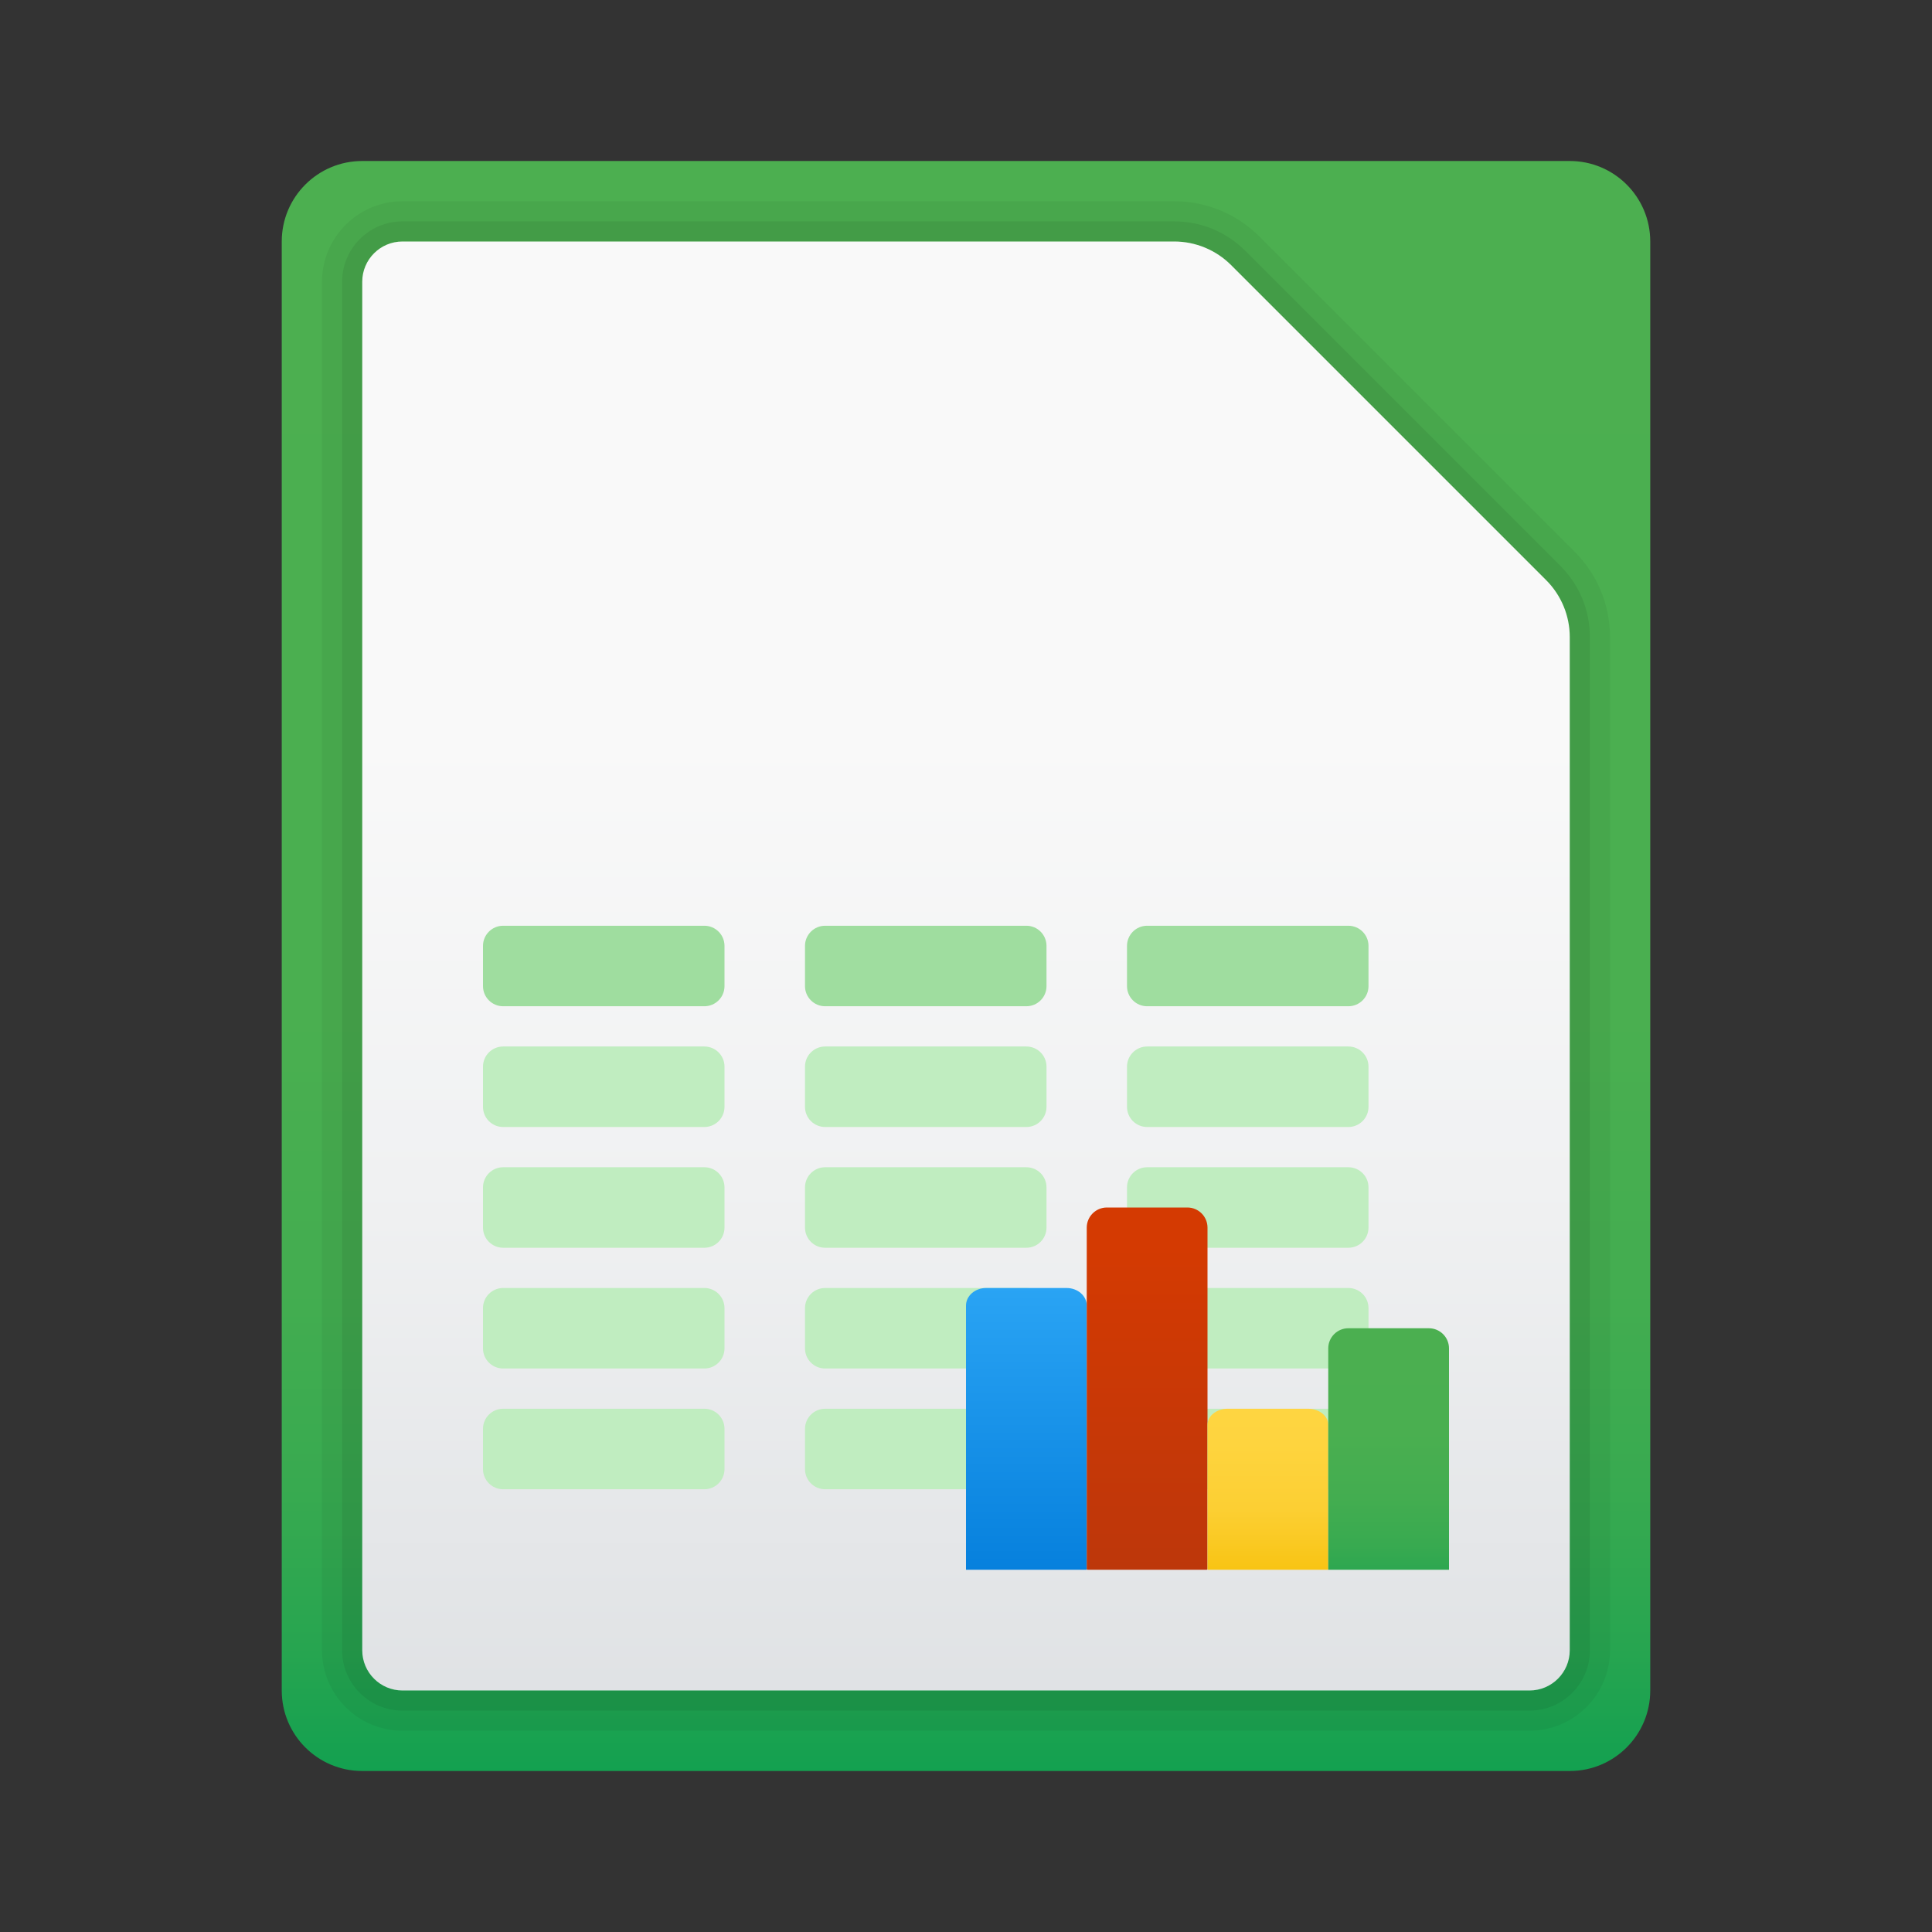<svg xmlns="http://www.w3.org/2000/svg"  viewBox="0 0 48 48" width="500px" height="500px"><rect x="0" y="0" width="48" height="48" fill="#333333" stroke="none"/><linearGradient id="J~FgtzGqlt98Fc0Riuxq9a" x1="24" x2="24" y1="6" y2="45.172" gradientUnits="userSpaceOnUse"><stop offset="0" stop-color="#4caf50"/><stop offset=".489" stop-color="#4aaf50"/><stop offset=".665" stop-color="#43ad50"/><stop offset=".79" stop-color="#38aa50"/><stop offset=".892" stop-color="#27a550"/><stop offset=".978" stop-color="#11a050"/><stop offset="1" stop-color="#0a9e50"/></linearGradient><path fill="url(#J~FgtzGqlt98Fc0Riuxq9a)" d="M39,44H9c-1.105,0-2-0.895-2-2V6c0-1.105,0.895-2,2-2h30c1.105,0,2,0.895,2,2v36	C41,43.105,40.105,44,39,44z"/><path d="M29.172,6c0.53,0,1.039,0.211,1.414,0.586l7.828,7.828C38.789,14.789,39,15.298,39,15.828V41c0,0.552-0.448,1-1,1H10 c-0.552,0-1-0.448-1-1V7c0-0.552,0.448-1,1-1H29.172 M29.172,5H10C8.897,5,8,5.897,8,7v34c0,1.103,0.897,2,2,2h28 c1.103,0,2-0.897,2-2V15.828c0-0.801-0.312-1.555-0.879-2.121l-7.828-7.828C30.726,5.312,29.973,5,29.172,5L29.172,5z" opacity=".05"/><path d="M29.172,6c0.53,0,1.039,0.211,1.414,0.586l7.828,7.828C38.789,14.789,39,15.298,39,15.828V41c0,0.552-0.448,1-1,1H10 c-0.552,0-1-0.448-1-1V7c0-0.552,0.448-1,1-1H29.172 M29.172,5.5H10C9.173,5.5,8.5,6.173,8.5,7v34c0,0.827,0.673,1.5,1.5,1.5h28 c0.827,0,1.5-0.673,1.5-1.5V15.828c0-0.668-0.26-1.296-0.732-1.768l-7.828-7.828C30.467,5.76,29.839,5.5,29.172,5.5L29.172,5.5z" opacity=".07"/><linearGradient id="J~FgtzGqlt98Fc0Riuxq9b" x1="24" x2="24" y1="18.333" y2="61.003" gradientUnits="userSpaceOnUse"><stop offset="0" stop-color="#f9f9f9"/><stop offset=".26" stop-color="#f0f1f2"/><stop offset=".678" stop-color="#d9dcdf"/><stop offset="1" stop-color="#c2c8cc"/></linearGradient><path fill="url(#J~FgtzGqlt98Fc0Riuxq9b)" d="M10,6C9.448,6,9,6.448,9,7v34c0,0.552,0.448,1,1,1h28c0.552,0,1-0.448,1-1V15.828 c0-0.53-0.211-1.039-0.586-1.414l-7.828-7.828C30.211,6.211,29.702,6,29.172,6H10z"/><path fill="#c0edc0" d="M17.5,34h-5c-0.276,0-0.5-0.224-0.5-0.5v-1c0-0.276,0.224-0.5,0.5-0.5h5c0.276,0,0.5,0.224,0.5,0.5 v1C18,33.776,17.776,34,17.5,34z"/><path fill="#c0edc0" d="M25.5,34h-5c-0.276,0-0.5-0.224-0.5-0.5v-1c0-0.276,0.224-0.5,0.5-0.5h5c0.276,0,0.5,0.224,0.5,0.5 v1C26,33.776,25.776,34,25.5,34z"/><path fill="#c0edc0" d="M33.5,34h-5c-0.276,0-0.5-0.224-0.5-0.5v-1c0-0.276,0.224-0.5,0.5-0.5h5c0.276,0,0.5,0.224,0.5,0.5 v1C34,33.776,33.776,34,33.5,34z"/><path fill="#c0edc0" d="M17.5,31h-5c-0.276,0-0.5-0.224-0.5-0.5v-1c0-0.276,0.224-0.5,0.5-0.5h5c0.276,0,0.5,0.224,0.5,0.5 v1C18,30.776,17.776,31,17.5,31z"/><path fill="#c0edc0" d="M25.5,31h-5c-0.276,0-0.5-0.224-0.5-0.5v-1c0-0.276,0.224-0.5,0.5-0.5h5c0.276,0,0.5,0.224,0.5,0.5 v1C26,30.776,25.776,31,25.5,31z"/><path fill="#c0edc0" d="M33.5,31h-5c-0.276,0-0.5-0.224-0.5-0.5v-1c0-0.276,0.224-0.5,0.5-0.5h5c0.276,0,0.5,0.224,0.5,0.5 v1C34,30.776,33.776,31,33.5,31z"/><path fill="#c0edc0" d="M17.5,28h-5c-0.276,0-0.5-0.224-0.5-0.5v-1c0-0.276,0.224-0.5,0.5-0.5h5c0.276,0,0.5,0.224,0.5,0.5 v1C18,27.776,17.776,28,17.5,28z"/><path fill="#c0edc0" d="M25.5,28h-5c-0.276,0-0.5-0.224-0.5-0.5v-1c0-0.276,0.224-0.5,0.5-0.5h5c0.276,0,0.5,0.224,0.5,0.5 v1C26,27.776,25.776,28,25.5,28z"/><path fill="#c0edc0" d="M33.5,28h-5c-0.276,0-0.5-0.224-0.5-0.5v-1c0-0.276,0.224-0.5,0.5-0.5h5c0.276,0,0.5,0.224,0.5,0.5 v1C34,27.776,33.776,28,33.5,28z"/><path fill="#9fdd9f" d="M17.5,25h-5c-0.276,0-0.5-0.224-0.5-0.5v-1c0-0.276,0.224-0.5,0.5-0.5h5c0.276,0,0.5,0.224,0.5,0.5 v1C18,24.776,17.776,25,17.5,25z"/><path fill="#9fdd9f" d="M25.5,25h-5c-0.276,0-0.5-0.224-0.5-0.5v-1c0-0.276,0.224-0.5,0.5-0.5h5c0.276,0,0.5,0.224,0.5,0.5 v1C26,24.776,25.776,25,25.5,25z"/><path fill="#9fdd9f" d="M33.5,25h-5c-0.276,0-0.5-0.224-0.5-0.5v-1c0-0.276,0.224-0.5,0.5-0.5h5c0.276,0,0.5,0.224,0.5,0.5 v1C34,24.776,33.776,25,33.5,25z"/><path fill="#c0edc0" d="M17.5,37h-5c-0.276,0-0.5-0.224-0.5-0.5v-1c0-0.276,0.224-0.5,0.5-0.5h5c0.276,0,0.5,0.224,0.5,0.5 v1C18,36.776,17.776,37,17.5,37z"/><path fill="#c0edc0" d="M25.5,37h-5c-0.276,0-0.5-0.224-0.5-0.5v-1c0-0.276,0.224-0.5,0.5-0.5h5c0.276,0,0.5,0.224,0.5,0.5 v1C26,36.776,25.776,37,25.5,37z"/><path fill="#c0edc0" d="M33.5,37h-5c-0.276,0-0.5-0.224-0.5-0.5v-1c0-0.276,0.224-0.5,0.5-0.5h5c0.276,0,0.5,0.224,0.5,0.5 v1C34,36.776,33.776,37,33.5,37z"/><g><linearGradient id="J~FgtzGqlt98Fc0Riuxq9c" x1="25.5" x2="25.5" y1="31.963" y2="40.207" gradientUnits="userSpaceOnUse"><stop offset="0" stop-color="#2aa4f4"/><stop offset="1" stop-color="#007ad9"/></linearGradient><path fill="url(#J~FgtzGqlt98Fc0Riuxq9c)" d="M27,39h-3v-6.563C24,32.196,24.224,32,24.5,32h2c0.276,0,0.5,0.196,0.5,0.438V39z"/><linearGradient id="J~FgtzGqlt98Fc0Riuxq9d" x1="28.5" x2="28.5" y1="30.958" y2="40.38" gradientUnits="userSpaceOnUse"><stop offset="0" stop-color="#d43a02"/><stop offset="1" stop-color="#b9360c"/></linearGradient><path fill="url(#J~FgtzGqlt98Fc0Riuxq9d)" d="M29.979,39h-2.958C27.009,39,27,38.991,27,38.979V30.5c0-0.276,0.224-0.5,0.5-0.5h2 c0.276,0,0.5,0.224,0.5,0.5v8.479C30,38.991,29.991,39,29.979,39z"/><linearGradient id="J~FgtzGqlt98Fc0Riuxq9e" x1="31.5" x2="31.5" y1="32.567" y2="40.104" gradientUnits="userSpaceOnUse"><stop offset="0" stop-color="#ffd747"/><stop offset=".21" stop-color="#ffd645"/><stop offset=".44" stop-color="#fed43e"/><stop offset=".651" stop-color="#fccf33"/><stop offset=".766" stop-color="#fac922"/><stop offset=".897" stop-color="#f7c10c"/><stop offset="1" stop-color="#f5bc00"/></linearGradient><path fill="url(#J~FgtzGqlt98Fc0Riuxq9e)" d="M33,39h-3v-3.6c0-0.221,0.224-0.4,0.5-0.4h2c0.276,0,0.5,0.179,0.5,0.4V39z"/><linearGradient id="J~FgtzGqlt98Fc0Riuxq9f" x1="34.5" x2="34.5" y1="30.958" y2="40.38" gradientUnits="userSpaceOnUse"><stop offset="0" stop-color="#4caf50"/><stop offset=".489" stop-color="#4aaf50"/><stop offset=".665" stop-color="#43ad50"/><stop offset=".79" stop-color="#38aa50"/><stop offset=".892" stop-color="#27a550"/><stop offset=".978" stop-color="#11a050"/><stop offset="1" stop-color="#0a9e50"/></linearGradient><path fill="url(#J~FgtzGqlt98Fc0Riuxq9f)" d="M36,39h-3v-5.5c0-0.276,0.224-0.5,0.5-0.5h2c0.276,0,0.5,0.224,0.5,0.5V39z"/></g></svg>
